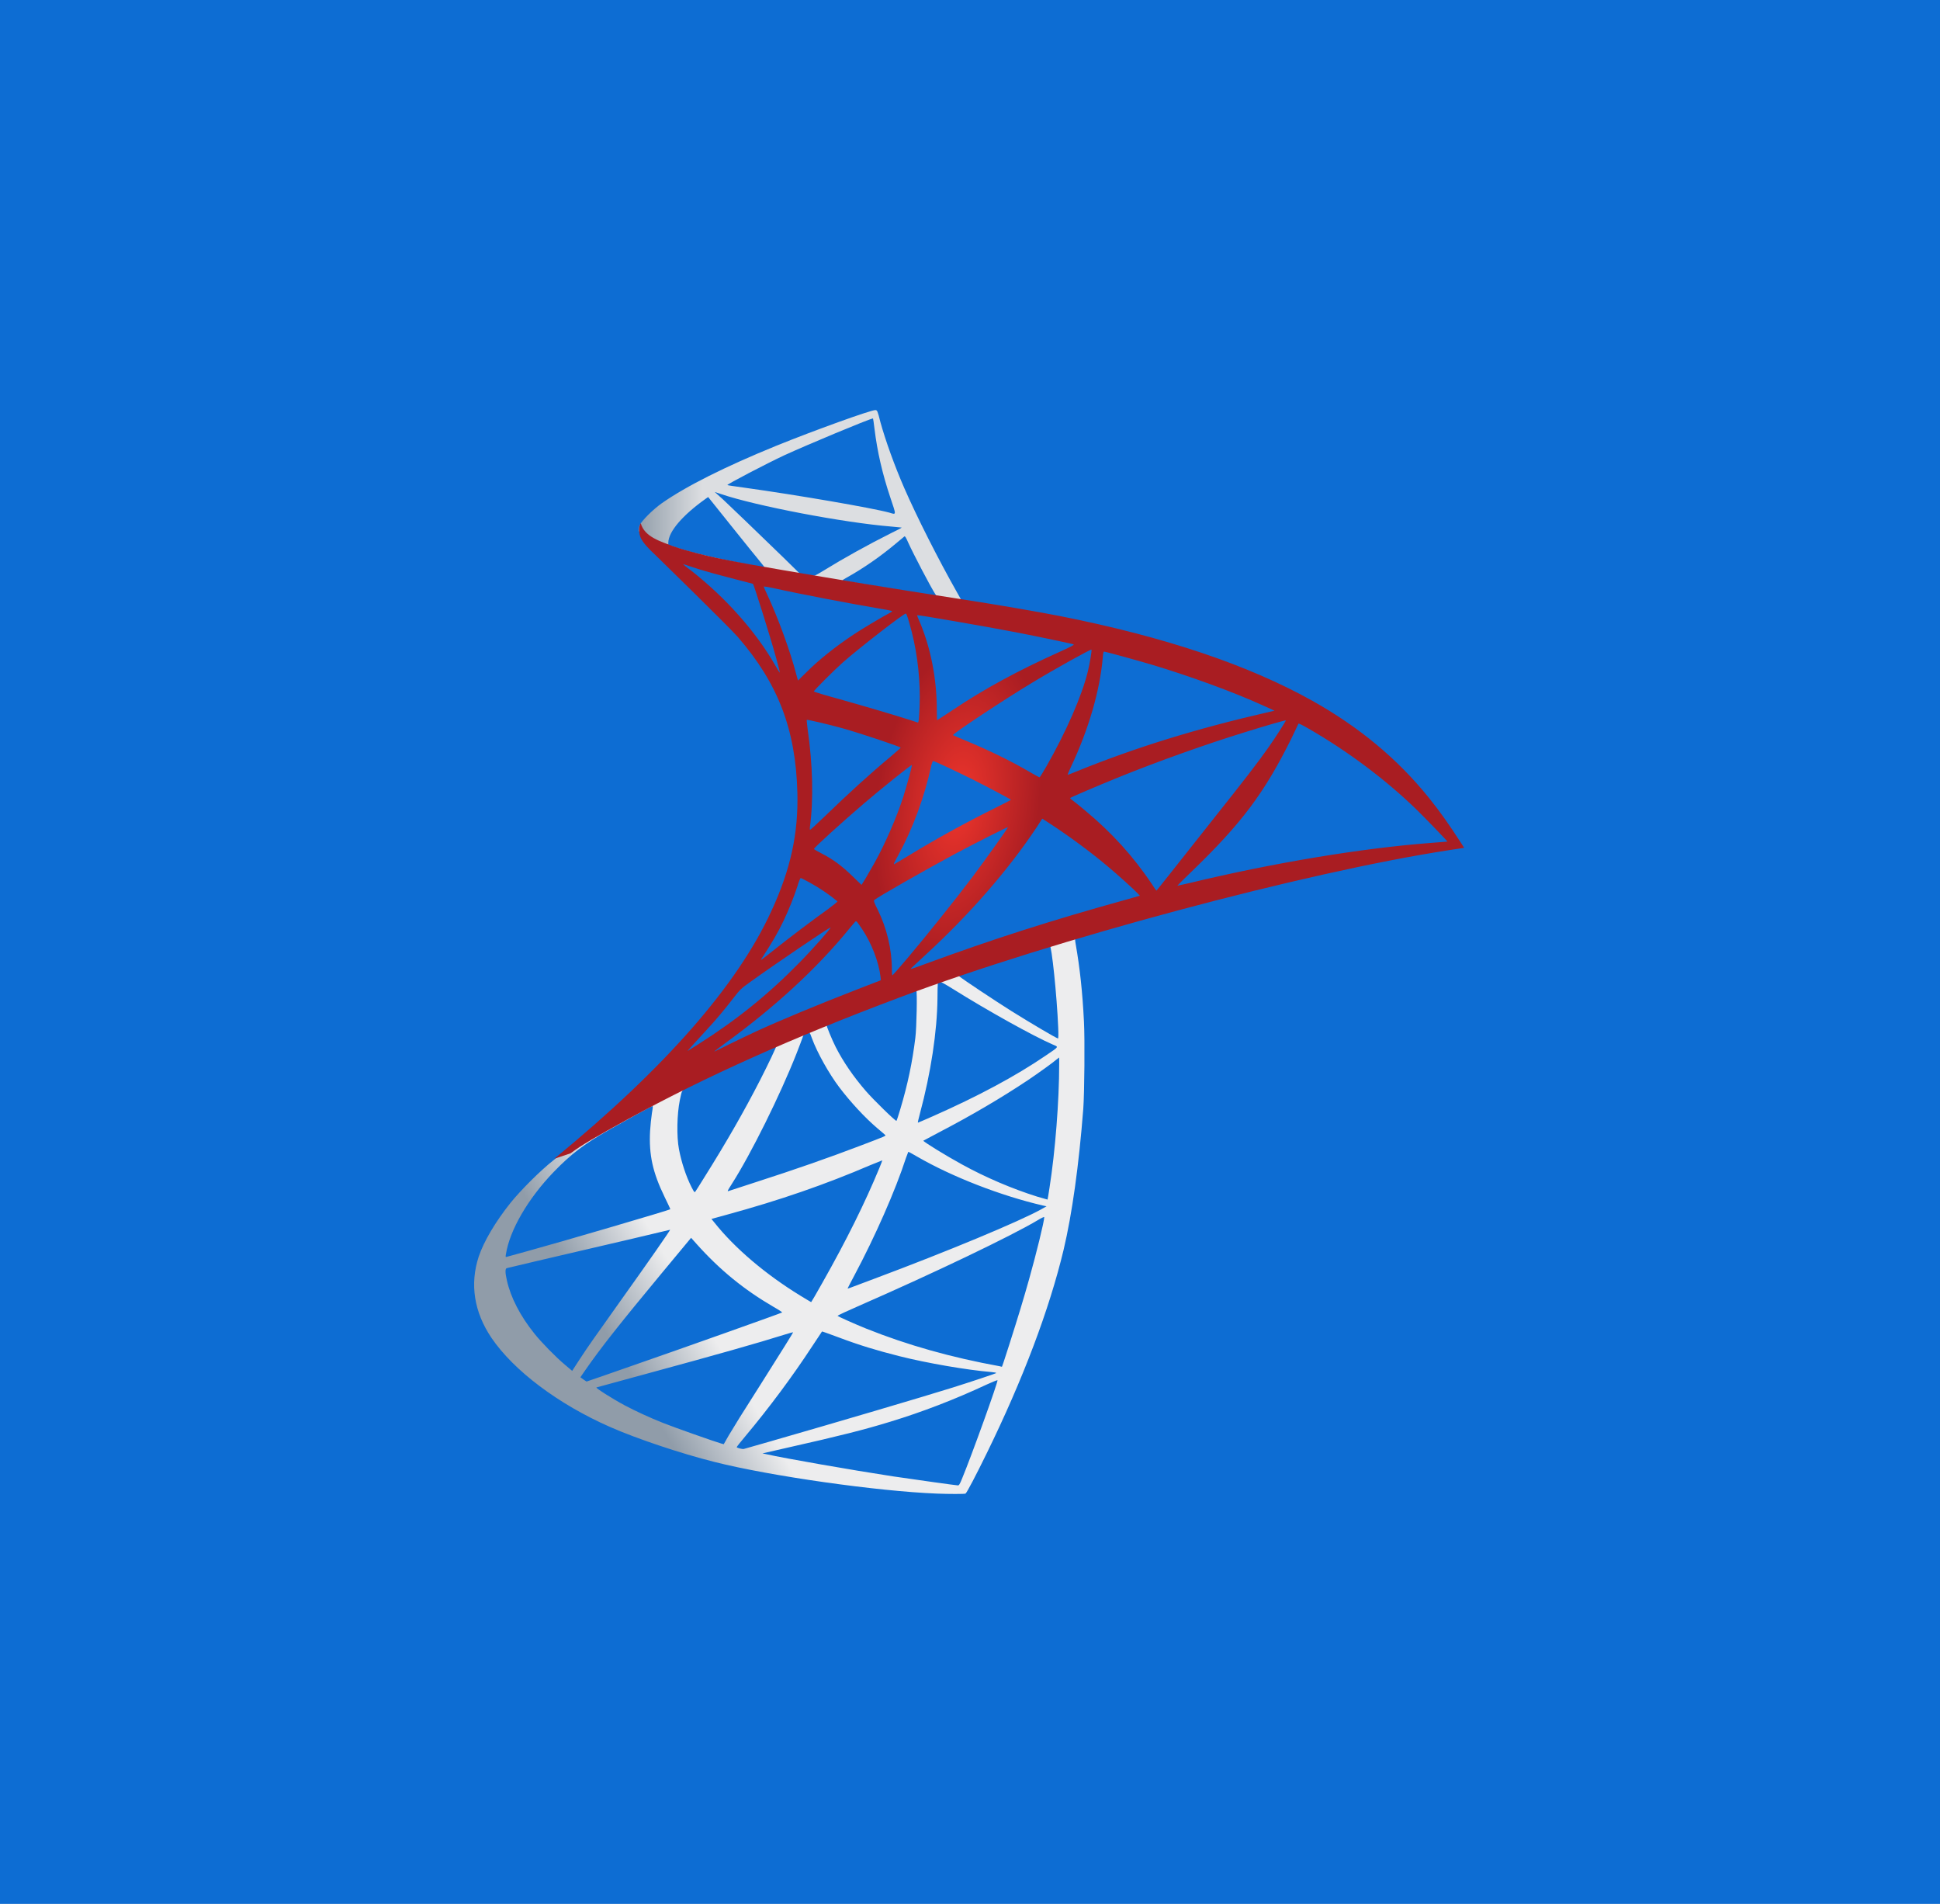 <svg xmlns="http://www.w3.org/2000/svg" width="159" height="156" viewBox="0 0 159 156" fill="none"><rect x="0" y="0" width="159" height="156" fill="#333333" stroke="none"/><g clip-path="url(#clip0_3023_16050)"><rect width="159" height="156" fill="white"></rect><g style="mix-blend-mode:soft-light"><rect width="469.983" height="469.983" fill="#0D6DD3"></rect></g><path d="M90.089 75.061L72.304 80.869L56.83 87.698L52.502 88.841C51.399 89.89 50.243 90.952 48.993 92.027C47.622 93.21 46.344 94.286 45.363 95.066C44.274 95.926 42.661 97.539 41.841 98.561C40.617 100.093 39.65 101.72 39.233 102.97C38.493 105.229 38.857 107.514 40.282 109.625C42.11 112.313 45.753 115.056 50.001 116.924C52.166 117.879 55.809 119.102 58.551 119.788C63.108 120.944 71.927 122.194 76.78 122.383C77.761 122.423 79.079 122.423 79.133 122.383C79.24 122.315 79.993 120.877 80.867 119.089C83.852 112.999 86.002 107.286 87.172 102.406C87.871 99.448 88.422 95.509 88.785 90.845C88.879 89.54 88.919 85.171 88.839 83.692C88.718 81.273 88.503 79.31 88.167 77.388C88.113 77.105 88.099 76.85 88.126 76.836C88.18 76.796 88.341 76.742 90.533 76.11L90.089 75.062V75.062H90.089V75.061ZM86.029 77.441C86.191 77.441 86.621 81.568 86.728 84.176C86.755 84.728 86.742 85.091 86.715 85.091C86.608 85.091 84.443 83.814 82.897 82.846C81.553 81.999 78.999 80.305 78.595 79.982C78.461 79.888 78.474 79.875 79.577 79.498C81.445 78.866 85.882 77.441 86.029 77.441ZM76.969 80.426C77.09 80.426 77.399 80.6 78.138 81.057C80.907 82.792 84.672 84.889 86.285 85.588C86.782 85.803 86.836 85.722 85.693 86.502C83.247 88.169 80.195 89.809 76.457 91.463C75.799 91.758 75.248 91.987 75.234 91.987C75.208 91.987 75.288 91.651 75.395 91.248C76.296 87.9 76.807 84.512 76.834 81.797C76.847 80.452 76.847 80.452 76.969 80.412C76.942 80.426 76.955 80.426 76.969 80.426ZM75.1 81.138C75.18 81.219 75.127 84.23 75.019 85.05C74.777 87.013 74.401 88.841 73.783 90.898C73.635 91.395 73.5 91.812 73.473 91.839C73.419 91.906 71.578 90.105 70.973 89.406C69.924 88.196 69.104 86.986 68.499 85.803C68.19 85.198 67.706 84.015 67.746 83.975C67.961 83.827 75.046 81.084 75.1 81.138ZM66.308 84.593C66.321 84.593 66.335 84.593 66.348 84.606C66.375 84.633 66.469 84.849 66.55 85.09C66.98 86.26 67.948 87.981 68.781 89.083C69.696 90.293 70.892 91.584 71.887 92.43C72.21 92.699 72.505 92.955 72.545 92.995C72.626 93.076 72.653 93.062 70.462 93.896C67.921 94.864 65.152 95.832 61.979 96.853C61.221 97.098 60.464 97.344 59.707 97.593C59.586 97.633 59.627 97.566 59.976 97.015C61.549 94.555 63.942 89.728 65.286 86.314C65.515 85.722 65.743 85.131 65.784 84.996C65.838 84.808 65.905 84.741 66.079 84.647C66.173 84.62 66.268 84.593 66.308 84.593ZM63.619 85.709C63.66 85.736 62.974 87.174 62.302 88.492C60.998 91.032 59.573 93.533 57.664 96.571C57.341 97.095 57.032 97.579 56.992 97.633C56.925 97.727 56.898 97.7 56.682 97.284C56.225 96.383 55.849 95.227 55.647 94.165C55.446 93.116 55.486 91.288 55.715 90.159C55.889 89.325 55.876 89.339 56.279 89.137C58 88.263 63.566 85.655 63.619 85.709ZM86.809 86.65V87.215C86.809 90.212 86.487 94.326 86.016 97.324C85.935 97.848 85.868 98.278 85.855 98.292C85.855 98.292 85.465 98.185 85.008 98.05C82.991 97.418 80.8 96.49 78.824 95.402C77.519 94.689 75.624 93.519 75.678 93.466C75.691 93.452 76.256 93.156 76.915 92.807C79.55 91.436 82.077 89.957 84.268 88.492C85.088 87.941 86.325 87.053 86.594 86.811L86.809 86.65ZM53.469 90.629C53.523 90.629 53.51 90.737 53.429 91.221C53.375 91.57 53.308 92.215 53.281 92.659C53.174 94.622 53.496 96.074 54.464 98.063C54.733 98.614 54.949 99.072 54.935 99.085C54.841 99.166 45.941 101.774 43.145 102.54C42.312 102.768 41.586 102.97 41.532 102.983C41.438 103.01 41.424 102.997 41.465 102.768C41.774 100.792 43.279 98.211 45.376 96.033C46.775 94.581 47.891 93.734 49.799 92.645C51.171 91.866 53.281 90.696 53.443 90.642C53.443 90.629 53.456 90.629 53.469 90.629ZM74.441 94.38C74.455 94.366 74.777 94.541 75.167 94.77C78.044 96.437 82.05 97.983 85.465 98.776L85.774 98.843L85.344 99.085C83.556 100.08 77.681 102.526 71.672 104.772C70.798 105.094 69.938 105.417 69.776 105.484C69.615 105.551 69.467 105.591 69.467 105.578C69.467 105.564 69.709 105.094 70.018 104.516C71.698 101.37 73.392 97.539 74.253 94.877C74.361 94.622 74.428 94.393 74.441 94.38ZM72.304 95.079C72.317 95.093 72.21 95.375 72.075 95.697C70.906 98.534 69.373 101.626 67.41 105.094C66.913 105.982 66.496 106.694 66.483 106.694C66.469 106.694 66.066 106.452 65.582 106.156C62.732 104.409 60.205 102.258 58.551 100.174L58.309 99.878L59.532 99.542C63.915 98.346 67.638 97.055 71.336 95.469C71.86 95.254 72.29 95.079 72.304 95.079ZM85.586 99.717C85.599 100.026 84.914 102.795 84.349 104.798C83.878 106.479 83.475 107.796 82.736 110.122C82.413 111.144 82.131 111.99 82.117 111.99C82.104 111.99 82.023 111.977 81.943 111.95C77.95 111.224 74.374 110.216 71.013 108.872C70.072 108.495 68.728 107.89 68.647 107.823C68.62 107.796 69.427 107.42 70.449 106.976C76.565 104.301 82.911 101.263 85.088 99.959C85.344 99.797 85.545 99.717 85.586 99.717ZM54.921 100.765C54.948 100.792 53.241 103.253 50.848 106.6C50.014 107.769 49.047 109.141 48.684 109.651C48.321 110.162 47.77 110.969 47.46 111.453L46.895 112.327L46.291 111.816C45.578 111.224 44.341 109.961 43.79 109.262C42.634 107.823 41.854 106.304 41.545 104.92C41.397 104.274 41.397 103.951 41.532 103.911C41.733 103.858 45.323 103.011 48.684 102.231C50.552 101.801 52.717 101.29 53.496 101.102C54.276 100.913 54.908 100.765 54.921 100.765ZM56.642 101.424L57.072 101.908C59.008 104.073 60.984 105.673 63.377 107.07C63.808 107.313 64.13 107.527 64.103 107.541C64.009 107.608 55.795 110.525 51.991 111.843C49.853 112.596 48.092 113.2 48.079 113.2C48.065 113.2 47.944 113.12 47.81 113.026L47.568 112.851L47.958 112.286C49.221 110.458 50.808 108.455 54.263 104.288L56.642 101.424ZM67.37 109.1C67.383 109.087 67.975 109.302 68.701 109.571C70.449 110.23 71.833 110.646 73.688 111.117C75.974 111.695 79.281 112.26 81.23 112.421C81.526 112.448 81.687 112.475 81.633 112.515C81.539 112.569 79.563 113.228 78.111 113.685C75.799 114.41 68.741 116.494 62.987 118.148C61.925 118.457 61.011 118.712 60.958 118.726C60.823 118.753 60.379 118.632 60.379 118.578C60.379 118.551 60.702 118.134 61.092 117.677C63.028 115.365 64.95 112.784 66.55 110.337C66.993 109.665 67.37 109.114 67.37 109.1ZM65.004 109.168C65.017 109.181 64.063 110.714 62.396 113.348C61.683 114.464 60.89 115.728 60.608 116.172C60.339 116.602 59.936 117.274 59.707 117.65L59.317 118.336L59.116 118.282C58.632 118.148 55.23 116.951 54.33 116.588C53.214 116.145 52.058 115.607 51.197 115.15C50.122 114.572 48.778 113.711 48.885 113.685C48.912 113.671 50.754 113.174 52.972 112.569C58.86 110.969 62.127 110.041 64.264 109.369C64.654 109.248 64.99 109.154 65.004 109.168ZM81.741 113.093H81.754C81.808 113.227 79.63 119.277 78.837 121.186C78.662 121.616 78.595 121.724 78.501 121.71C78.272 121.697 75.114 121.253 73.191 120.971C69.844 120.46 64.224 119.478 62.813 119.156L62.49 119.089L64.493 118.631C68.795 117.664 70.865 117.139 72.962 116.494C75.611 115.687 78.232 114.679 80.88 113.442C81.297 113.254 81.647 113.106 81.741 113.093Z" fill="url(#paint0_linear_3023_16050)"></path><path d="M71.752 33.602C71.456 33.562 66.684 35.283 63.605 36.533C59.451 38.227 56.225 39.84 54.235 41.238C53.496 41.763 52.568 42.69 52.421 43.053C52.367 43.188 52.34 43.349 52.34 43.51L54.141 45.217L58.43 46.589L68.633 48.417L80.302 50.42L80.423 49.412C80.383 49.412 80.356 49.398 80.316 49.398L78.783 49.156L78.474 48.605C76.888 45.809 75.14 42.34 74.118 40.001C73.325 38.187 72.572 36.09 72.156 34.584C71.927 33.67 71.9 33.616 71.752 33.602V33.602H71.752V33.602ZM71.537 34.288H71.551C71.564 34.301 71.618 34.678 71.671 35.121C71.9 37.004 72.317 38.818 72.975 40.781C73.473 42.26 73.473 42.179 72.895 42.005C71.524 41.628 65.38 40.566 60.93 39.948C60.218 39.854 59.613 39.76 59.613 39.746C59.559 39.692 62.826 37.985 64.264 37.313C66.106 36.466 71.16 34.355 71.537 34.288ZM58.577 40.311L59.102 40.485C61.952 41.453 69.117 42.825 73.07 43.147C73.513 43.188 73.89 43.228 73.903 43.228C73.916 43.241 73.54 43.443 73.056 43.672C71.147 44.626 69.05 45.796 67.598 46.696C67.168 46.965 66.778 47.18 66.724 47.18C66.67 47.18 66.388 47.127 66.093 47.086L65.555 47.005L64.211 45.688C61.844 43.389 59.989 41.615 59.277 40.942L58.577 40.311ZM58.04 40.727L59.935 43.093C60.97 44.397 62.019 45.675 62.248 45.957C62.476 46.239 62.664 46.468 62.651 46.481C62.597 46.522 59.909 45.997 58.483 45.675C57.018 45.338 56.413 45.177 55.513 44.895L54.773 44.653V44.465C54.786 43.564 55.929 42.219 57.865 40.848L58.04 40.727ZM74.145 43.954C74.199 43.954 74.266 44.075 74.427 44.438C74.884 45.446 76.309 48.162 76.659 48.686C76.767 48.861 76.954 48.874 75.059 48.565C70.502 47.825 69.037 47.584 69.037 47.557C69.037 47.543 69.171 47.449 69.346 47.355C70.757 46.575 72.182 45.581 73.446 44.519C73.755 44.263 74.037 44.021 74.091 43.981C74.105 43.954 74.132 43.94 74.145 43.954Z" fill="url(#paint1_linear_3023_16050)"></path><path d="M52.514 42.865C52.514 42.865 52.219 43.336 52.501 44.035C52.676 44.465 53.187 44.989 53.765 45.527C53.765 45.527 59.747 51.361 60.473 52.195C63.78 56.013 65.219 59.777 65.353 64.966C65.434 68.3 64.802 71.231 63.229 74.632C60.433 80.736 54.531 87.471 45.43 94.945L46.761 94.502C47.621 93.856 48.791 93.171 51.533 91.665C57.865 88.196 64.99 85.01 73.728 81.73C86.311 76.998 107.001 71.459 118.777 69.658L120 69.47L119.812 69.174C118.737 67.507 117.997 66.472 117.11 65.37C114.529 62.17 111.397 59.575 107.565 57.425C102.295 54.48 95.479 52.182 86.849 50.474C85.222 50.152 81.646 49.533 78.742 49.09C72.585 48.135 68.606 47.477 64.224 46.724C62.651 46.455 60.298 46.051 58.739 45.715C57.932 45.541 56.386 45.178 55.176 44.761C54.208 44.384 52.81 44.008 52.514 42.865ZM55.983 46.226C55.996 46.213 56.211 46.293 56.494 46.388C57.005 46.562 57.663 46.764 58.443 46.979C59.033 47.141 59.625 47.298 60.218 47.45C61.024 47.651 61.696 47.839 61.71 47.839C61.804 47.934 63.162 52.275 63.619 53.942C63.793 54.575 63.928 55.112 63.915 55.112C63.901 55.126 63.753 54.897 63.578 54.588C62.006 51.818 59.519 49.009 56.642 46.75C56.265 46.482 55.983 46.24 55.983 46.226ZM62.597 48.054C62.664 48.054 62.96 48.095 63.323 48.175C65.608 48.686 69.709 49.466 72.33 49.91C72.774 49.977 73.123 50.058 73.123 50.084C73.123 50.111 72.962 50.205 72.76 50.313C72.317 50.541 70.529 51.603 69.937 52.007C68.445 53.002 67.101 54.077 66.133 55.045C65.743 55.435 65.407 55.758 65.407 55.758C65.407 55.758 65.326 55.529 65.259 55.246C64.775 53.378 63.767 50.608 62.852 48.659C62.705 48.35 62.584 48.068 62.584 48.041C62.584 48.068 62.584 48.054 62.597 48.054ZM74.239 50.273C74.32 50.299 74.454 50.757 74.723 51.765C75.22 53.714 75.449 55.892 75.368 57.922C75.341 58.487 75.314 59.011 75.287 59.078L75.247 59.212L74.548 58.984C73.11 58.527 70.771 57.841 68.768 57.277C67.625 56.967 66.698 56.685 66.698 56.658C66.698 56.578 68.365 54.911 69.077 54.279C70.434 53.082 74.118 50.232 74.239 50.273ZM75.167 50.407C75.207 50.367 80.732 51.321 83.246 51.805C85.115 52.168 87.83 52.733 87.992 52.8C88.072 52.827 87.79 52.988 86.889 53.391C83.34 54.991 80.705 56.429 78.084 58.177C77.398 58.634 76.82 59.011 76.807 59.011C76.793 59.011 76.78 58.621 76.78 58.15C76.78 55.596 76.269 53.015 75.328 50.837C75.234 50.622 75.153 50.421 75.167 50.407ZM89.457 53.23C89.497 53.27 89.322 54.359 89.161 55.005C88.677 57.008 87.373 59.979 85.774 62.775C85.491 63.272 85.236 63.676 85.209 63.689C85.182 63.703 84.819 63.501 84.402 63.259C82.843 62.345 81.068 61.484 79.132 60.678C78.595 60.449 78.124 60.261 78.111 60.234C78.016 60.154 82.345 57.29 84.631 55.919C86.446 54.816 89.403 53.176 89.457 53.23ZM90.478 53.391C90.6 53.391 93.046 54.064 94.323 54.44C97.483 55.381 101.112 56.712 103.478 57.788L104.459 58.231L103.774 58.392C97.994 59.723 93.046 61.256 88.274 63.192C87.884 63.353 87.534 63.488 87.508 63.488C87.481 63.488 87.615 63.178 87.79 62.802C89.228 59.75 90.156 56.564 90.384 53.849C90.398 53.593 90.438 53.391 90.478 53.391ZM66.119 58.984C66.159 58.944 68.028 59.387 69.037 59.669C70.569 60.1 73.822 61.188 73.822 61.269C73.822 61.283 73.459 61.592 73.029 61.968C71.268 63.434 69.574 64.98 67.544 66.942C66.939 67.521 66.428 67.991 66.402 67.991C66.375 67.991 66.361 67.91 66.375 67.803C66.684 65.544 66.617 62.641 66.186 59.696C66.146 59.32 66.106 58.997 66.119 58.984ZM105.387 59.024C105.414 59.051 104.527 60.449 103.962 61.242C103.156 62.398 101.972 63.931 99.297 67.292C97.886 69.066 96.299 71.07 95.775 71.742C95.237 72.414 94.794 72.978 94.78 72.978C94.767 72.978 94.592 72.737 94.404 72.441C92.898 70.182 91.097 68.206 88.959 66.432C88.556 66.095 88.113 65.732 87.965 65.625C87.817 65.517 87.696 65.41 87.696 65.396C87.696 65.356 89.981 64.375 91.715 63.676C94.754 62.439 98.894 60.96 101.999 60.006C103.626 59.495 105.36 58.997 105.387 59.024ZM106.422 59.293C106.476 59.28 106.799 59.441 107.189 59.669C110.456 61.538 113.655 63.944 116.182 66.418C116.895 67.117 118.656 68.946 118.629 68.959C118.629 68.959 118.011 69.013 117.285 69.066C111.625 69.497 104.379 70.693 97.415 72.373C96.945 72.481 96.528 72.575 96.501 72.575C96.475 72.575 96.999 72.051 97.658 71.419C101.744 67.48 103.613 64.993 105.818 60.557C106.127 59.898 106.396 59.334 106.422 59.293C106.409 59.293 106.409 59.293 106.422 59.293ZM76.484 62.358C76.672 62.398 78.42 63.219 79.737 63.877C80.947 64.482 82.762 65.45 82.856 65.531C82.87 65.544 82.224 65.88 81.431 66.27C78.904 67.534 76.74 68.73 74.481 70.102C73.836 70.491 73.298 70.814 73.285 70.814C73.231 70.814 73.244 70.76 73.607 70.102C74.817 67.897 75.785 65.262 76.336 62.694C76.39 62.493 76.444 62.358 76.484 62.358ZM74.736 62.681C74.777 62.721 74.32 64.375 74.037 65.275C73.486 66.983 72.559 69.12 71.658 70.733C71.443 71.11 71.12 71.661 70.945 71.97L70.609 72.508L69.856 71.782C68.983 70.935 68.27 70.411 67.356 69.94C66.993 69.752 66.711 69.591 66.711 69.564C66.711 69.456 69.01 67.373 70.771 65.867C72.034 64.778 74.696 62.641 74.736 62.681ZM85.424 67.077L86.083 67.507C87.588 68.489 89.363 69.792 90.721 70.935C91.487 71.567 92.966 72.898 93.261 73.221L93.422 73.395L92.334 73.704C86.177 75.412 81.418 76.931 75.866 78.974C75.247 79.203 74.723 79.391 74.683 79.391C74.602 79.391 74.535 79.458 75.919 78.181C79.469 74.915 82.614 71.311 84.953 67.803L85.424 67.077ZM82.614 67.776C82.641 67.803 80.799 70.397 79.697 71.863C78.379 73.61 76.04 76.541 74.427 78.45C73.755 79.243 73.177 79.902 73.15 79.915C73.11 79.929 73.096 79.727 73.096 79.418C73.096 77.791 72.68 76.057 71.954 74.578C71.644 73.96 71.591 73.812 71.658 73.745C71.913 73.516 75.825 71.284 78.299 69.954C79.966 69.067 82.574 67.749 82.614 67.776ZM65.622 71.943C65.662 71.943 65.971 72.105 66.321 72.293C67.181 72.763 67.948 73.288 68.633 73.852C68.66 73.879 68.311 74.162 67.853 74.498C66.576 75.412 64.641 76.877 63.511 77.778C62.328 78.719 62.288 78.746 62.422 78.544C63.31 77.186 63.753 76.42 64.224 75.439C64.641 74.565 65.057 73.53 65.353 72.629C65.46 72.239 65.595 71.943 65.622 71.943ZM70.152 75.492C70.219 75.479 70.3 75.6 70.663 76.138C71.429 77.28 72.021 78.813 72.169 80.05L72.195 80.319L70.354 81.031C67.06 82.308 64.022 83.572 61.965 84.513C61.387 84.782 60.379 85.266 59.72 85.589C59.062 85.924 58.524 86.18 58.524 86.166C58.524 86.153 58.94 85.844 59.451 85.467C63.471 82.55 66.953 79.351 69.561 76.151C69.843 75.815 70.099 75.506 70.125 75.492L70.152 75.492ZM68.069 76.003C68.122 76.057 66.59 77.791 65.541 78.853C62.947 81.502 60.379 83.572 57.193 85.589C56.79 85.844 56.427 86.072 56.386 86.099C56.292 86.153 56.413 86.019 57.811 84.499C58.699 83.545 59.371 82.738 60.137 81.744C60.648 81.085 60.742 80.991 61.481 80.466C63.458 79.041 68.015 75.949 68.069 76.003Z" fill="url(#paint2_radial_3023_16050)"></path></g><defs><linearGradient id="paint0_linear_3023_16050" x1="52.24" y1="113.628" x2="58.672" y2="109.828" gradientUnits="userSpaceOnUse"><stop stop-color="#909CA9"></stop><stop offset="1" stop-color="#EDEDEE"></stop></linearGradient><linearGradient id="paint1_linear_3023_16050" x1="52.387" y1="41.985" x2="57.562" y2="41.985" gradientUnits="userSpaceOnUse"><stop stop-color="#939FAB"></stop><stop offset="1" stop-color="#DCDEE1"></stop></linearGradient><radialGradient id="paint2_radial_3023_16050" cx="0" cy="0" r="1" gradientUnits="userSpaceOnUse" gradientTransform="translate(78.499 65.718) rotate(-171.457) scale(6.672 13.347)"><stop stop-color="#EE352C"></stop><stop offset="1" stop-color="#A91D22"></stop></radialGradient><clipPath id="clip0_3023_16050"><rect width="159" height="156" fill="white"></rect></clipPath></defs></svg>